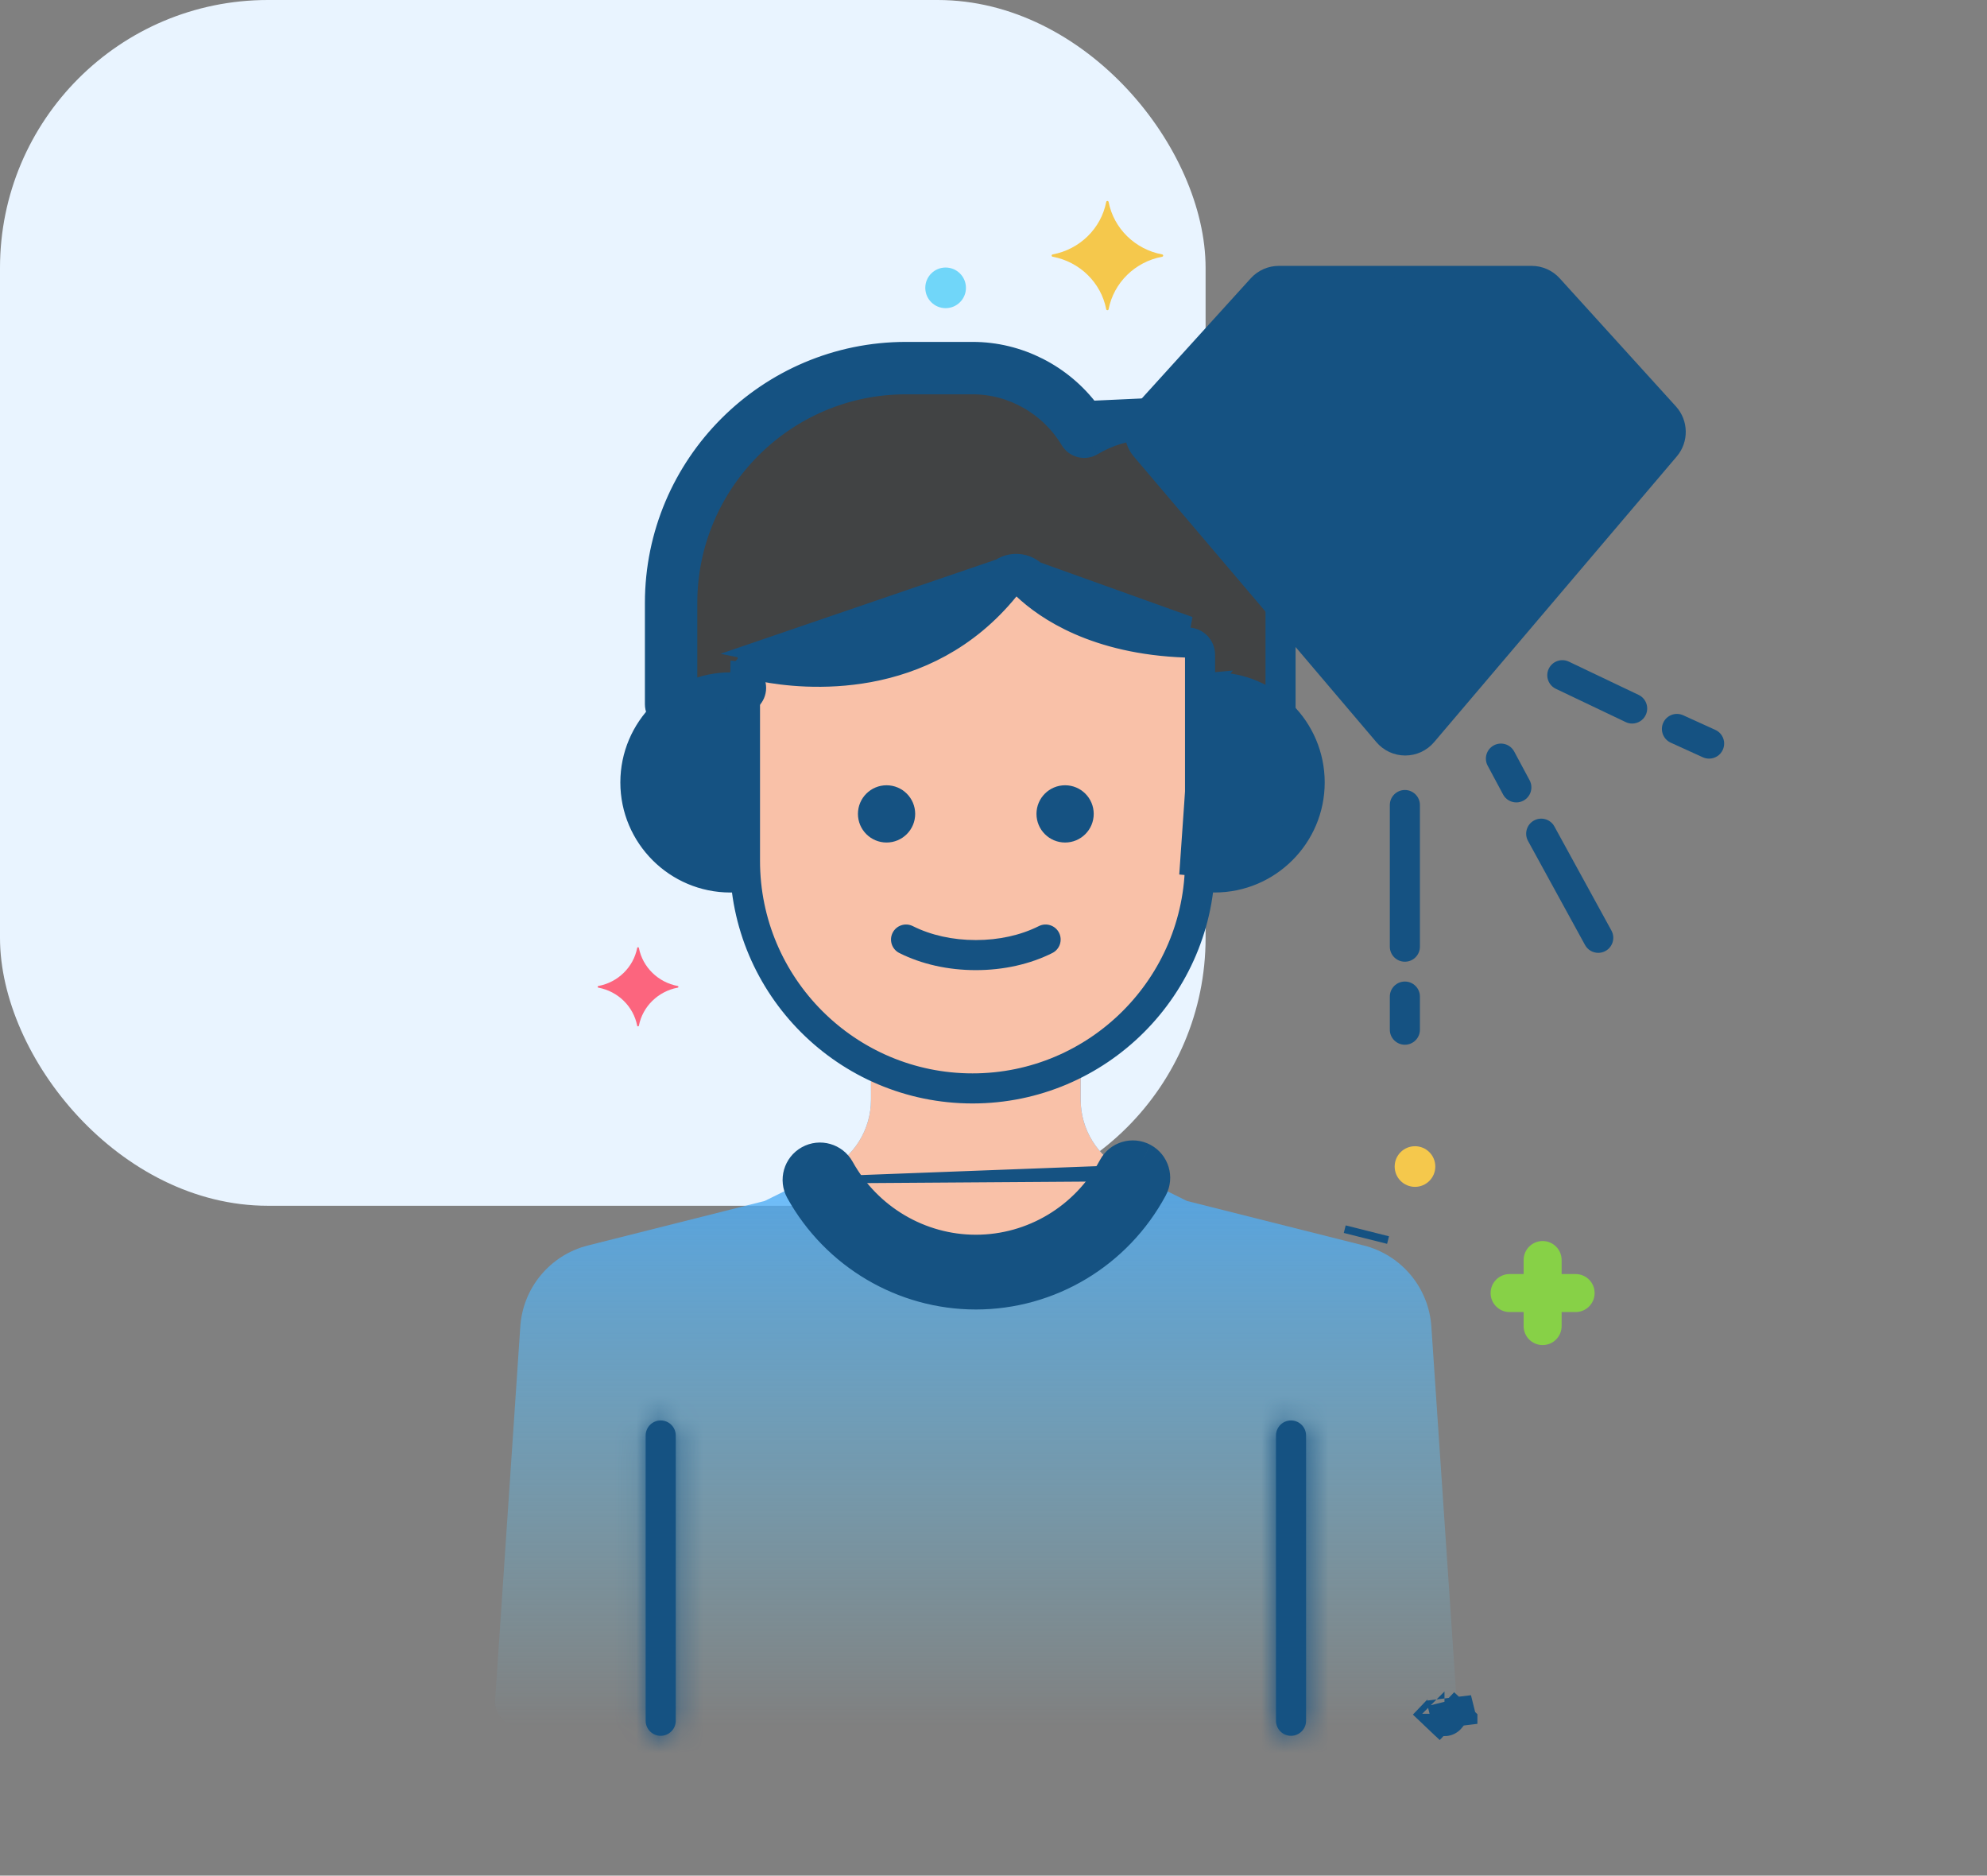 <svg width="89" height="84" viewBox="0 0 89 84" fill="none" xmlns="http://www.w3.org/2000/svg">
<rect x="0" y="0" width="89" height="84" fill="#808080" stroke="none"/>
<rect width="54" height="54" rx="12" fill="#E9F4FF"/>
<path d="M53.751 29.314C53.745 29.025 53.513 28.787 53.224 28.778C48.99 28.654 46.759 26.976 45.902 26.136C45.668 25.906 45.29 25.93 45.087 26.187C41.364 30.868 35.872 30.208 34.026 29.821C33.69 29.751 33.368 30.004 33.368 30.347V38.553C33.368 44.158 37.955 48.745 43.56 48.745C49.166 48.745 53.752 44.158 53.752 38.553V29.473C53.752 29.42 53.752 29.367 53.751 29.314Z" fill="#F9C1A8"/>
<path d="M51.292 20.006C50.96 19.615 50.97 19.038 51.315 18.657L51.45 18.508C50.397 18.524 49.411 18.825 48.562 19.335C47.543 17.634 45.686 16.485 43.569 16.485H40.58C34.794 16.485 30.06 21.219 30.06 27.006V31.719C30.788 31.137 31.71 30.786 32.715 30.786C32.937 30.786 33.155 30.805 33.369 30.838V30.348C33.369 30.005 33.691 29.753 34.026 29.823C35.873 30.209 41.364 30.87 45.087 26.188C45.291 25.932 45.669 25.908 45.902 26.137C46.76 26.977 48.99 28.656 53.224 28.779C53.514 28.788 53.745 29.026 53.751 29.315C53.752 29.369 53.752 29.422 53.752 29.475V30.838C53.966 30.805 54.184 30.786 54.406 30.786C55.554 30.786 56.593 31.242 57.358 31.98V27.146L51.292 20.006Z" fill="#414344"/>
<path d="M54.406 30.786C54.184 30.786 53.966 30.805 53.752 30.837V38.553C53.752 38.783 53.742 39.011 53.727 39.237C53.948 39.273 54.174 39.296 54.406 39.296C56.756 39.296 58.661 37.391 58.661 35.041C58.661 32.691 56.756 30.786 54.406 30.786Z" fill="#F9C1A8"/>
<path d="M33.37 38.553V30.838C33.156 30.805 32.938 30.786 32.715 30.786C30.365 30.786 28.46 32.691 28.46 35.041C28.46 37.392 30.365 39.297 32.715 39.297C32.947 39.297 33.173 39.273 33.395 39.238C33.38 39.011 33.37 38.783 33.37 38.553Z" fill="#F9C1A8"/>
<path d="M64.115 59.454C64.017 57.696 62.788 56.206 61.081 55.777L53.166 53.785L50.368 52.405C49.166 51.812 48.404 50.588 48.404 49.247V47.512C46.962 48.298 45.311 48.745 43.561 48.745C41.929 48.745 40.384 48.354 39.013 47.664V49.247C39.013 50.588 38.252 51.812 37.05 52.405L34.252 53.784L26.337 55.777C24.63 56.206 23.4 57.696 23.302 59.453L22.176 76.146C22.14 76.787 22.65 77.326 23.292 77.326H64.125C64.767 77.326 65.277 76.787 65.242 76.146L64.115 59.454Z" fill="url(#paint0_linear_128_5484)"/>
<path d="M50.367 52.406C49.165 51.812 48.404 50.588 48.404 49.248V47.513C46.961 48.298 45.31 48.745 43.56 48.745C41.928 48.745 40.384 48.354 39.013 47.665V49.247C39.013 50.588 38.251 51.812 37.049 52.405L36.609 52.622C37.937 55.198 40.625 56.971 43.708 56.971C46.791 56.971 49.479 55.198 50.807 52.622L50.367 52.406Z" fill="#F9C1A8"/>
<path d="M44.95 26.078C45.078 25.918 45.269 25.818 45.472 25.805C45.677 25.794 45.878 25.868 46.024 26.011C46.811 26.784 49.019 28.481 53.229 28.604C53.61 28.615 53.916 28.924 53.924 29.31L53.924 29.312C53.925 29.365 53.926 29.419 53.926 29.473V38.552C53.926 44.267 49.276 48.918 43.56 48.918C37.845 48.918 33.194 44.267 33.194 38.552V30.354C33.195 30.131 33.291 29.932 33.458 29.797L33.458 29.797C33.629 29.659 33.848 29.606 34.061 29.651L34.062 29.651C36.092 30.075 41.338 30.622 44.95 26.078ZM44.95 26.078L44.559 25.767M44.95 26.078L44.559 25.767M44.559 25.767C44.775 25.496 45.097 25.328 45.442 25.306M44.559 25.767C41.132 30.077 36.148 29.576 34.164 29.162L45.442 25.306M45.442 25.306C45.787 25.286 46.126 25.412 46.374 25.654C47.085 26.351 49.177 27.985 53.244 28.104L45.442 25.306ZM34.138 30.021L33.542 29.905V30.512V38.553C33.542 44.077 38.035 48.571 43.56 48.571C49.084 48.571 53.578 44.077 53.578 38.553V29.473L53.578 29.464C53.578 29.463 53.578 29.463 53.578 29.463L53.594 28.966L53.097 28.948C49.064 28.8 46.855 27.275 45.872 26.348L45.481 25.979L45.141 26.396C41.437 30.948 35.999 30.384 34.138 30.021Z" fill="#155282" stroke="#155282"/>
<path d="M57.357 26.553C56.985 26.553 56.684 26.855 56.684 27.227V31.708C56.684 32.08 56.985 32.382 57.357 32.382C57.73 32.382 58.031 32.08 58.031 31.708V27.227C58.031 26.855 57.73 26.553 57.357 26.553Z" fill="#155282"/>
<path d="M51.317 18.337L51.317 18.337C50.518 18.367 49.726 18.562 48.996 18.906L48.626 19.081L48.381 18.752C47.253 17.232 45.456 16.311 43.569 16.311H40.58C34.684 16.311 29.886 21.109 29.886 27.006V31.535C29.886 31.631 29.963 31.709 30.06 31.709C30.156 31.709 30.233 31.631 30.233 31.535V27.006C30.233 21.3 34.874 16.659 40.58 16.659H43.569C45.539 16.659 47.392 17.72 48.413 19.424M51.317 18.337L48.783 18.454C47.562 16.81 45.618 15.812 43.569 15.812H40.58C34.407 15.812 29.386 20.833 29.386 27.006V31.535C29.386 31.907 29.687 32.209 30.06 32.209C30.432 32.209 30.733 31.907 30.733 31.535V27.006C30.733 21.576 35.151 17.159 40.58 17.159H43.569C45.36 17.159 47.052 18.125 47.984 19.681C48.076 19.834 48.225 19.945 48.398 19.988C48.571 20.032 48.755 20.004 48.908 19.913M51.317 18.337L51.323 18.337C51.376 18.334 51.415 18.352 51.443 18.378C51.473 18.406 51.495 18.449 51.497 18.504L51.497 18.505C51.501 18.6 51.426 18.681 51.33 18.684L51.33 18.684C50.391 18.719 49.465 18.996 48.652 19.483M51.317 18.337L51.349 19.184C50.495 19.216 49.651 19.468 48.908 19.913M48.413 19.424L47.985 19.68L48.413 19.424C48.413 19.424 48.413 19.424 48.413 19.424ZM48.413 19.424C48.437 19.463 48.475 19.492 48.52 19.503L48.52 19.503C48.564 19.514 48.611 19.508 48.652 19.483M48.652 19.483C48.652 19.483 48.652 19.483 48.652 19.484L48.908 19.913M48.652 19.483L48.908 19.913" fill="#155282" stroke="#155282"/>
<mask id="path-11-inside-1_128_5484" fill="white">
<path d="M57.826 63.615C57.454 63.615 57.153 63.917 57.153 64.289V77.064C57.153 77.436 57.454 77.737 57.826 77.737C58.199 77.737 58.5 77.436 58.5 77.064V64.289C58.5 63.917 58.198 63.615 57.826 63.615Z"/>
</mask>
<path d="M57.826 63.615C57.454 63.615 57.153 63.917 57.153 64.289V77.064C57.153 77.436 57.454 77.737 57.826 77.737C58.199 77.737 58.5 77.436 58.5 77.064V64.289C58.5 63.917 58.198 63.615 57.826 63.615Z" fill="#155282"/>
<path d="M57.826 61.615C56.35 61.615 55.153 62.812 55.153 64.289H59.153C59.153 65.021 58.559 65.615 57.826 65.615V61.615ZM55.153 64.289V77.064H59.153V64.289H55.153ZM55.153 77.064C55.153 78.54 56.35 79.737 57.826 79.737V75.737C58.559 75.737 59.153 76.331 59.153 77.064H55.153ZM57.826 79.737C59.303 79.737 60.5 78.54 60.5 77.064H56.5C56.5 76.331 57.094 75.737 57.826 75.737V79.737ZM60.5 77.064V64.289H56.5V77.064H60.5ZM60.5 64.289C60.5 62.812 59.303 61.615 57.826 61.615V65.615C57.094 65.615 56.5 65.022 56.5 64.289H60.5Z" fill="#155282" mask="url(#path-11-inside-1_128_5484)"/>
<mask id="path-13-inside-2_128_5484" fill="white">
<path d="M29.594 63.615C29.221 63.615 28.92 63.917 28.92 64.289V77.064C28.92 77.436 29.221 77.737 29.594 77.737C29.966 77.737 30.268 77.436 30.268 77.064V64.289C30.268 63.917 29.966 63.615 29.594 63.615Z"/>
</mask>
<path d="M29.594 63.615C29.221 63.615 28.92 63.917 28.92 64.289V77.064C28.92 77.436 29.221 77.737 29.594 77.737C29.966 77.737 30.268 77.436 30.268 77.064V64.289C30.268 63.917 29.966 63.615 29.594 63.615Z" fill="#155282"/>
<path d="M29.594 61.615C28.117 61.615 26.92 62.812 26.92 64.289H30.92C30.92 65.021 30.326 65.615 29.594 65.615V61.615ZM26.92 64.289V77.064H30.92V64.289H26.92ZM26.92 77.064C26.92 78.54 28.117 79.737 29.594 79.737V75.737C30.326 75.737 30.92 76.331 30.92 77.064H26.92ZM29.594 79.737C31.07 79.737 32.268 78.54 32.268 77.064H28.268C28.268 76.331 28.861 75.737 29.594 75.737V79.737ZM32.268 77.064V64.289H28.268V77.064H32.268ZM32.268 64.289C32.268 62.813 31.071 61.615 29.594 61.615V65.615C28.861 65.615 28.268 65.021 28.268 64.289H32.268Z" fill="#155282" mask="url(#path-13-inside-2_128_5484)"/>
<path d="M54.062 30.626L54.062 30.626C53.966 30.634 53.895 30.718 53.903 30.813L54.062 30.626ZM54.062 30.626C54.177 30.617 54.292 30.612 54.407 30.612C56.849 30.612 58.835 32.599 58.835 35.041C58.835 37.483 56.848 39.47 54.407 39.47C54.267 39.47 54.124 39.462 53.971 39.445C53.875 39.435 53.806 39.349 53.816 39.254C53.827 39.159 53.913 39.09 54.01 39.1L54.063 38.603M54.062 30.626L54.063 38.603M54.063 38.603C53.693 38.564 53.36 38.83 53.319 39.199L53.903 30.813C53.91 30.908 53.994 30.98 54.09 30.972L54.09 30.972C54.194 30.964 54.299 30.959 54.407 30.959C56.657 30.959 58.488 32.79 58.488 35.041C58.488 37.292 56.657 39.123 54.407 39.123C54.276 39.123 54.146 39.115 54.008 39.1L54.063 38.603Z" fill="#155282" stroke="#155282"/>
<path d="M33.072 31.479L33.122 30.981C33.22 30.991 33.305 30.92 33.314 30.827L33.314 30.826C33.324 30.731 33.255 30.645 33.159 30.636L33.159 30.636C33.01 30.62 32.86 30.612 32.715 30.612C30.273 30.612 28.286 32.6 28.286 35.041C28.286 37.483 30.273 39.471 32.715 39.471C32.83 39.471 32.951 39.465 33.075 39.454M33.072 31.479L33.075 39.454M33.072 31.479L33.124 30.981C32.986 30.967 32.849 30.96 32.715 30.96C30.464 30.96 28.634 32.791 28.634 35.041C28.634 37.292 30.464 39.123 32.715 39.123C32.828 39.123 32.937 39.117 33.043 39.108M33.072 31.479C33.442 31.516 33.773 31.248 33.812 30.878C33.85 30.507 33.581 30.177 33.211 30.138L33.043 39.108M33.075 39.454C33.17 39.445 33.241 39.36 33.232 39.265L33.232 39.265C33.223 39.169 33.138 39.099 33.043 39.108M33.075 39.454L33.043 39.108" fill="#155282" stroke="#155282"/>
<path d="M64.701 76.752L64.812 76.857L65.175 77.2C65.175 77.2 65.175 77.2 65.175 77.201L64.916 76.161C64.916 76.162 64.916 76.163 64.916 76.165C64.926 76.387 64.846 76.6 64.701 76.752L64.701 76.752ZM64.701 76.752C64.701 76.753 64.7 76.753 64.7 76.753L64.448 76.514L64.701 76.752ZM61.245 55.123L61.16 55.461L61.245 55.123Z" fill="#155282" stroke="#155282" stroke-width="2"/>
<path d="M36.139 53.169C35.958 52.844 36.075 52.434 36.401 52.253C36.725 52.072 37.136 52.19 37.317 52.515C38.613 54.848 41.062 56.297 43.709 56.297C46.396 56.297 48.864 54.814 50.148 52.428C50.324 52.099 50.733 51.977 51.06 52.153M36.139 53.169C37.673 55.929 40.573 57.645 43.709 57.645C46.893 57.645 49.815 55.89 51.334 53.066C51.511 52.738 51.388 52.33 51.06 52.153M36.139 53.169L36.727 52.842L36.729 52.841L37.013 52.684C37.013 52.684 37.013 52.684 37.013 52.684L37.316 52.515L37.013 52.684C37.013 52.684 37.013 52.684 37.013 52.684M36.139 53.169L36.627 52.898L36.443 53.001C36.443 53.001 36.443 53.001 36.443 53.001M51.06 52.153L50.742 52.747L50.742 52.747L50.742 52.747L50.742 52.747L50.587 53.034C50.744 53.119 50.943 53.061 51.028 52.901M51.06 52.153L50.741 52.746L50.741 52.746L50.741 52.747L50.741 52.747L50.586 53.034C50.428 52.949 50.368 52.751 50.454 52.592C49.107 55.095 46.522 56.645 43.709 56.645C40.94 56.645 38.372 55.13 37.013 52.684M51.028 52.901C49.572 55.609 46.768 57.297 43.709 57.297C40.696 57.297 37.914 55.647 36.443 53.001M51.028 52.901C51.028 52.901 51.029 52.901 51.029 52.901L51.028 52.901ZM37.013 52.684L36.773 52.817L36.729 52.842L36.728 52.842L36.443 53.001M37.013 52.684C37.1 52.841 37.044 53.038 36.888 53.126L36.886 53.127M36.443 53.001C36.529 53.157 36.726 53.215 36.886 53.127M36.886 53.127C36.887 53.127 36.887 53.127 36.888 53.126L36.887 53.127L36.886 53.127Z" fill="#155282" stroke="#155282" stroke-width="2"/>
<path d="M47.707 35.168C46.999 35.168 46.425 35.742 46.425 36.45C46.425 37.158 46.999 37.732 47.707 37.732C48.415 37.732 48.989 37.158 48.989 36.45C48.989 35.742 48.415 35.168 47.707 35.168Z" fill="#155282"/>
<path d="M39.71 35.168C39.002 35.168 38.428 35.742 38.428 36.45C38.428 37.158 39.002 37.732 39.71 37.732C40.418 37.732 40.992 37.158 40.992 36.45C40.992 35.742 40.418 35.168 39.71 35.168Z" fill="#155282"/>
<path d="M47.437 41.776C47.27 41.443 46.865 41.309 46.532 41.475C45.718 41.884 44.741 42.1 43.709 42.1C42.676 42.1 41.7 41.884 40.885 41.475C40.553 41.309 40.147 41.443 39.981 41.776C39.814 42.108 39.949 42.513 40.281 42.68C41.283 43.182 42.468 43.447 43.709 43.447C44.95 43.447 46.135 43.182 47.136 42.68C47.469 42.513 47.603 42.108 47.437 41.776Z" fill="#155282"/>
<path d="M74.569 18.656L69.361 12.916C69.167 12.702 68.892 12.581 68.604 12.581H57.28C56.991 12.581 56.716 12.702 56.523 12.916L51.315 18.656C50.97 19.036 50.96 19.613 51.293 20.005L62.163 32.801C62.571 33.282 63.313 33.282 63.721 32.801L74.591 20.005C74.923 19.613 74.914 19.036 74.569 18.656Z" fill="#F5C84C"/>
<path d="M51.444 18.772L51.444 18.772L56.652 13.032L56.652 13.032C56.813 12.855 57.041 12.754 57.28 12.754H68.605C68.844 12.754 69.072 12.856 69.232 13.032L69.233 13.032L74.44 18.772L74.44 18.772L74.07 19.108C74.188 19.238 74.191 19.435 74.078 19.568L51.444 18.772ZM51.444 18.772C51.158 19.087 51.15 19.567 51.426 19.892M51.444 18.772L51.426 19.892M51.426 19.892L62.295 32.688L51.426 19.892ZM51.426 19.892C51.426 19.892 51.426 19.892 51.426 19.892M51.426 19.892L51.426 19.892M74.698 18.539L74.698 18.539C75.1 18.982 75.111 19.662 74.724 20.117L63.854 32.913L63.854 32.913C63.626 33.181 63.294 33.335 62.942 33.335C62.59 33.335 62.258 33.181 62.031 32.913L62.031 32.913L51.161 20.117C51.161 20.117 51.161 20.117 51.161 20.117C50.774 19.662 50.785 18.982 51.187 18.539L56.394 12.799L56.394 12.799C56.62 12.55 56.944 12.407 57.28 12.407H68.605C68.941 12.407 69.264 12.55 69.49 12.799C69.49 12.799 69.49 12.799 69.49 12.799L74.698 18.539Z" fill="#155282" stroke="#155282"/>
<path d="M51.159 19.134H74.723C74.819 19.134 74.897 19.212 74.897 19.308C74.897 19.404 74.819 19.482 74.723 19.482H51.159C51.063 19.482 50.985 19.404 50.985 19.308C50.985 19.212 51.063 19.134 51.159 19.134Z" fill="#155282" stroke="#155282"/>
<path d="M67.393 19.257L67.393 19.257C67.421 19.166 67.517 19.113 67.61 19.141C67.702 19.169 67.754 19.266 67.727 19.358C67.727 19.358 67.727 19.358 67.727 19.358L63.635 32.933C63.635 32.933 63.635 32.933 63.635 32.933C63.612 33.008 63.543 33.057 63.468 33.057C63.452 33.057 63.435 33.055 63.419 33.05L63.418 33.049C63.326 33.022 63.274 32.925 63.302 32.833L67.393 19.257Z" fill="#155282" stroke="#155282"/>
<path d="M62.582 32.834L62.582 32.834C62.61 32.926 62.558 33.023 62.466 33.051L62.466 33.051C62.449 33.056 62.432 33.059 62.416 33.059C62.34 33.059 62.272 33.009 62.249 32.935C62.249 32.935 62.249 32.935 62.249 32.935L58.157 19.358C58.157 19.358 58.157 19.358 58.157 19.358C58.157 19.358 58.157 19.358 58.157 19.358C58.129 19.265 58.182 19.169 58.273 19.141L58.273 19.141C58.366 19.113 58.462 19.165 58.49 19.257L58.49 19.257L62.582 32.834Z" fill="#155282" stroke="#155282"/>
<path d="M67.7 19.206L67.701 19.206C67.756 19.283 67.739 19.392 67.661 19.448C67.63 19.471 67.595 19.481 67.56 19.481C67.505 19.481 67.452 19.456 67.419 19.409L67.418 19.409L62.801 12.987L62.8 12.987C62.745 12.91 62.762 12.801 62.84 12.745L62.548 12.339L62.84 12.745C62.919 12.688 63.026 12.706 63.083 12.784C63.083 12.784 63.083 12.784 63.083 12.784L67.7 19.206Z" fill="#155282" stroke="#155282"/>
<path d="M69.097 12.717L69.097 12.717C69.19 12.738 69.248 12.832 69.227 12.925C69.227 12.925 69.227 12.925 69.227 12.925C69.227 12.925 69.227 12.925 69.227 12.925L67.729 19.346L67.729 19.347C67.71 19.426 67.639 19.481 67.56 19.481C67.548 19.481 67.535 19.48 67.52 19.476C67.427 19.454 67.368 19.361 67.39 19.268C67.39 19.268 67.39 19.268 67.39 19.267L68.888 12.846L68.888 12.846C68.91 12.753 69.003 12.695 69.097 12.717Z" fill="#155282" stroke="#155282"/>
<path d="M62.8 12.784L62.8 12.784C62.855 12.707 62.963 12.688 63.043 12.745C63.12 12.801 63.138 12.909 63.082 12.987L63.082 12.987L58.464 19.408L58.464 19.409C58.43 19.455 58.378 19.481 58.323 19.481C58.288 19.481 58.253 19.471 58.221 19.448C58.144 19.392 58.126 19.284 58.182 19.206L58.182 19.206L62.8 12.784Z" fill="#155282" stroke="#155282"/>
<path d="M56.995 12.846L56.996 12.846L58.493 19.267C58.493 19.268 58.493 19.268 58.493 19.268C58.515 19.361 58.457 19.455 58.364 19.476L58.362 19.477C58.35 19.48 58.337 19.481 58.324 19.481C58.245 19.481 58.173 19.426 58.155 19.347L58.155 19.346L56.657 12.925L56.657 12.925C56.635 12.832 56.693 12.738 56.787 12.717L56.787 12.717C56.88 12.695 56.974 12.753 56.995 12.846Z" fill="#155282" stroke="#155282"/>
<path d="M76.832 32.688L75.392 32.033C75.052 31.879 74.653 32.028 74.499 32.367C74.345 32.706 74.495 33.105 74.833 33.26L76.273 33.915C76.364 33.956 76.459 33.975 76.552 33.975C76.808 33.975 77.053 33.829 77.166 33.58C77.32 33.241 77.171 32.842 76.832 32.688Z" fill="#155282"/>
<path d="M73.396 31.121L70.269 29.631C69.933 29.471 69.531 29.614 69.37 29.95C69.21 30.286 69.353 30.688 69.689 30.848L72.816 32.338C72.91 32.383 73.008 32.404 73.105 32.404C73.357 32.404 73.599 32.262 73.714 32.02C73.874 31.683 73.732 31.281 73.396 31.121Z" fill="#155282"/>
<path d="M68.513 34.944L67.823 33.657C67.647 33.328 67.238 33.205 66.91 33.381C66.582 33.557 66.459 33.965 66.635 34.293L67.325 35.581C67.446 35.807 67.679 35.936 67.919 35.936C68.027 35.936 68.136 35.91 68.237 35.856C68.565 35.681 68.688 35.272 68.513 34.944Z" fill="#155282"/>
<path d="M72.178 41.675L69.623 37.013C69.445 36.686 69.035 36.567 68.709 36.746C68.382 36.925 68.263 37.334 68.441 37.66L70.996 42.323C71.119 42.547 71.35 42.673 71.588 42.673C71.697 42.673 71.808 42.646 71.911 42.59C72.237 42.411 72.357 42.001 72.178 41.675Z" fill="#155282"/>
<path d="M62.926 43.958C62.554 43.958 62.252 44.259 62.252 44.631V46.115C62.252 46.487 62.554 46.788 62.926 46.788C63.298 46.788 63.6 46.487 63.6 46.115V44.631C63.6 44.259 63.298 43.958 62.926 43.958Z" fill="#155282"/>
<path d="M62.926 35.38C62.554 35.38 62.252 35.682 62.252 36.054V42.397C62.252 42.769 62.554 43.07 62.926 43.07C63.298 43.07 63.6 42.769 63.6 42.397V36.054C63.6 35.682 63.298 35.38 62.926 35.38Z" fill="#155282"/>
<path d="M52.054 11.394C50.842 11.168 49.886 10.232 49.656 9.045C49.644 8.985 49.561 8.985 49.549 9.045C49.319 10.232 48.363 11.168 47.151 11.394C47.09 11.405 47.09 11.487 47.151 11.498C48.363 11.724 49.319 12.66 49.549 13.848C49.561 13.907 49.644 13.907 49.656 13.848C49.886 12.66 50.842 11.724 52.054 11.498C52.115 11.487 52.115 11.405 52.054 11.394Z" fill="#F5C84C"/>
<path d="M30.355 44.157C29.477 43.993 28.785 43.315 28.617 42.454C28.609 42.411 28.549 42.411 28.54 42.454C28.373 43.315 27.681 43.993 26.803 44.157C26.759 44.165 26.759 44.224 26.803 44.232C27.681 44.396 28.373 45.074 28.54 45.934C28.549 45.977 28.609 45.977 28.617 45.934C28.784 45.074 29.477 44.396 30.355 44.232C30.399 44.224 30.399 44.165 30.355 44.157Z" fill="#FC657E"/>
<path d="M70.574 57.058H69.947V56.43C69.947 55.96 69.566 55.579 69.096 55.579C68.626 55.579 68.245 55.96 68.245 56.43V57.058H67.617C67.147 57.058 66.766 57.439 66.766 57.909C66.766 58.379 67.147 58.76 67.617 58.76H68.245V59.388C68.245 59.858 68.626 60.239 69.096 60.239C69.566 60.239 69.947 59.858 69.947 59.388V58.76H70.574C71.044 58.76 71.425 58.379 71.425 57.909C71.425 57.439 71.044 57.058 70.574 57.058Z" fill="#87D147"/>
<path d="M63.379 51.333C62.876 51.333 62.469 51.74 62.469 52.243C62.469 52.745 62.876 53.153 63.379 53.153C63.882 53.153 64.289 52.745 64.289 52.243C64.289 51.74 63.882 51.333 63.379 51.333Z" fill="#F5C84C"/>
<path d="M42.355 11.981C41.853 11.981 41.445 12.389 41.445 12.891C41.445 13.394 41.853 13.801 42.355 13.801C42.858 13.801 43.266 13.394 43.266 12.891C43.266 12.389 42.858 11.981 42.355 11.981Z" fill="#70D6F9"/>
<defs>
<linearGradient id="paint0_linear_128_5484" x1="43.709" y1="47.512" x2="43.709" y2="77.326" gradientUnits="userSpaceOnUse">
<stop stop-color="#46A2F4"/>
<stop offset="1" stop-color="#70D6F9" stop-opacity="0"/>
</linearGradient>
</defs>
</svg>
